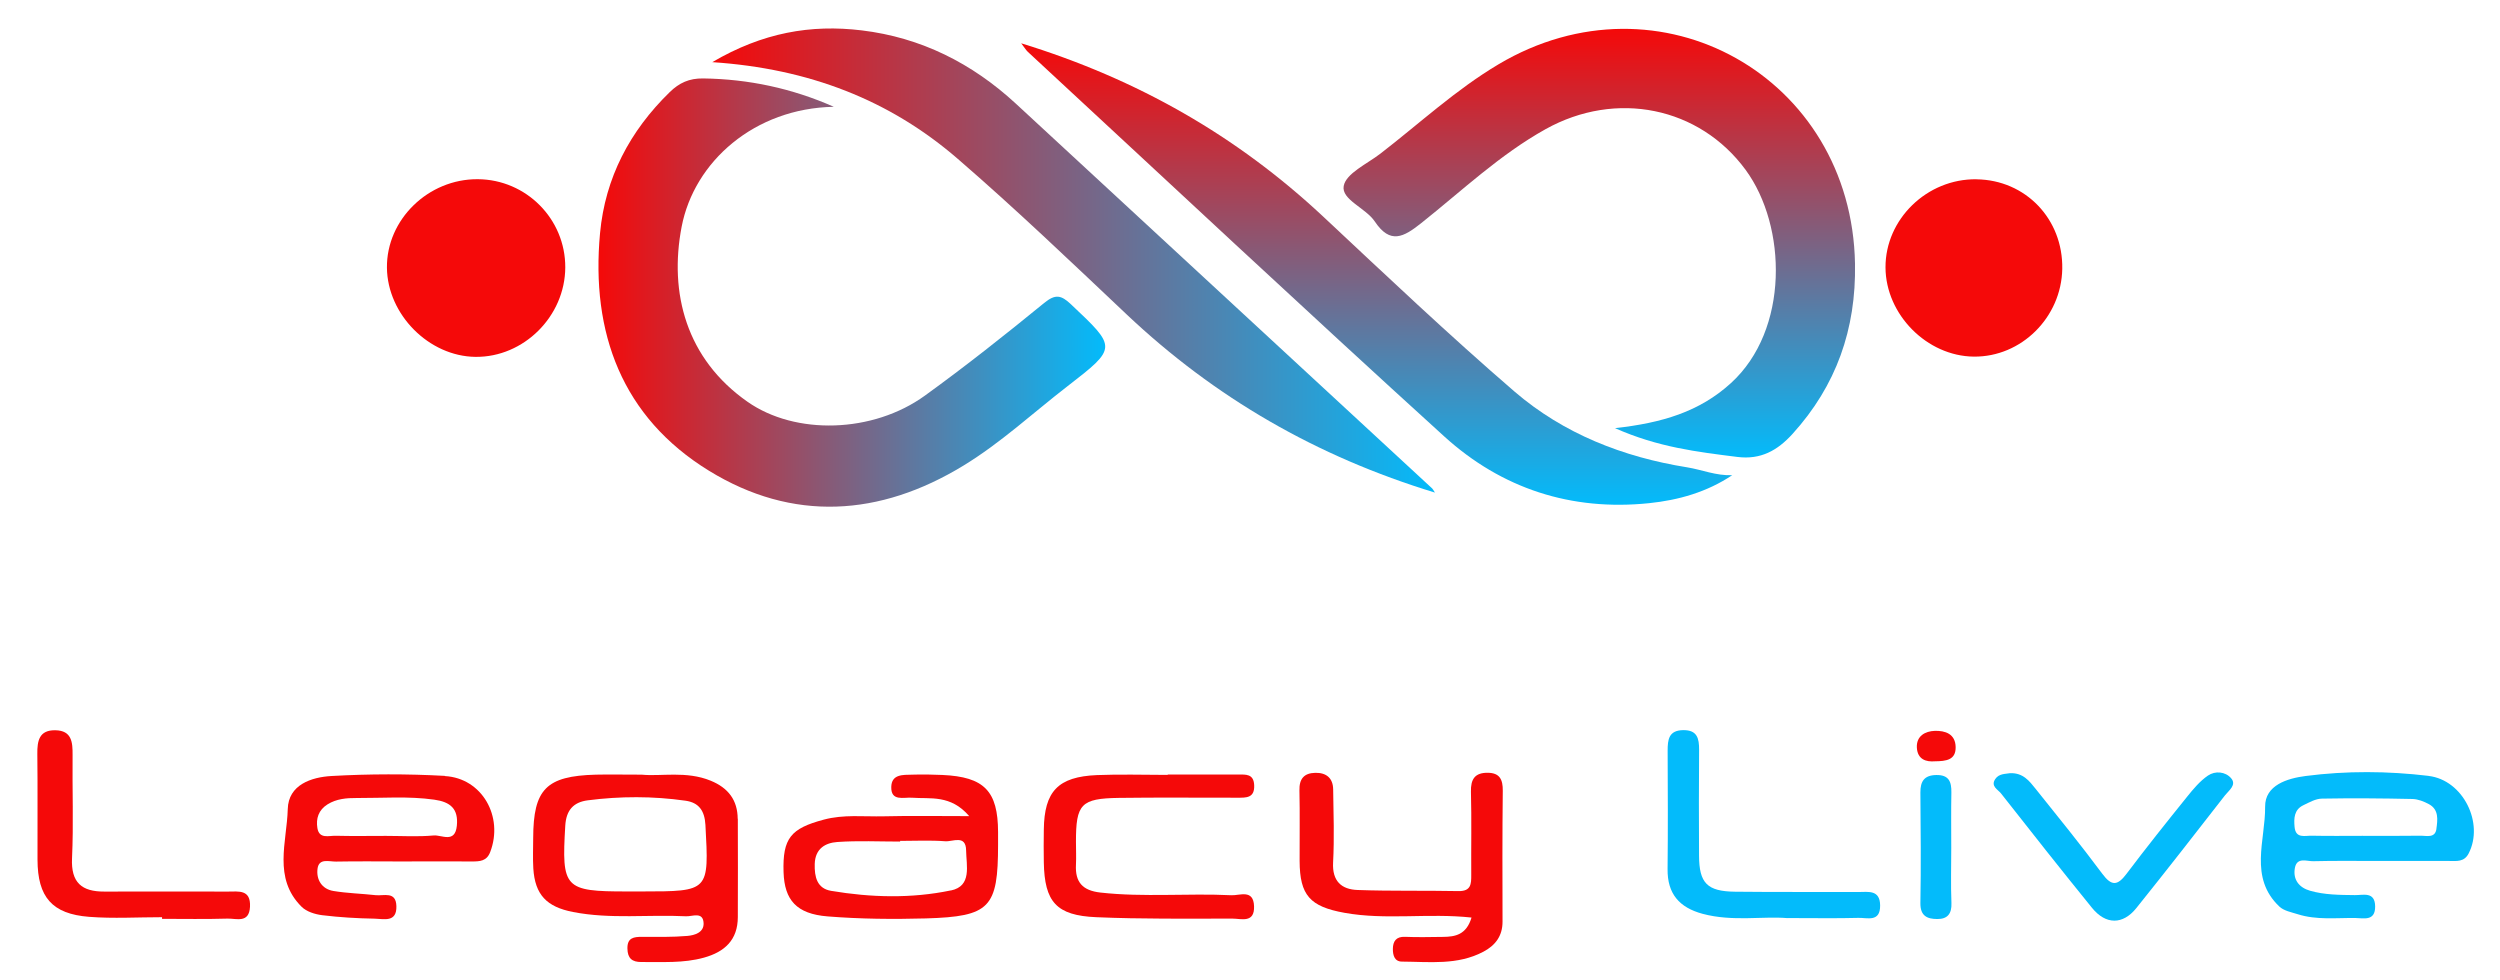 <svg xmlns="http://www.w3.org/2000/svg" xmlns:xlink="http://www.w3.org/1999/xlink" id="Layer_1" viewBox="0 0 409.89 160.63"><defs><style>      .cls-1 {        fill: url(#linear-gradient-2);      }      .cls-2 {        fill: url(#linear-gradient-4);      }      .cls-3 {        fill: url(#linear-gradient-3);      }      .cls-4 {        fill: #f50909;      }      .cls-5 {        fill: #03bbfb;      }      .cls-6 {        fill: url(#linear-gradient);      }    </style><linearGradient id="linear-gradient" x1="98.12" y1="47.99" x2="181.21" y2="47.99" gradientUnits="userSpaceOnUse"><stop offset="0" stop-color="#f50909"></stop><stop offset="1" stop-color="#03bbfb"></stop></linearGradient><linearGradient id="linear-gradient-2" x1="116.79" y1="42.72" x2="235.29" y2="42.72" xlink:href="#linear-gradient"></linearGradient><linearGradient id="linear-gradient-3" x1="262.22" y1="4.73" x2="262.22" y2="75.01" xlink:href="#linear-gradient"></linearGradient><linearGradient id="linear-gradient-4" x1="225.72" y1="7.1" x2="225.72" y2="82.75" xlink:href="#linear-gradient"></linearGradient></defs><g><path class="cls-6" d="M136.69,17.51c-12.97.25-22.87,8.96-24.93,19.66-2.09,10.87.75,21.68,10.81,28.71,7.86,5.5,20.54,5.16,29.08-1.02,6.68-4.83,13.15-9.96,19.54-15.18,1.86-1.52,2.8-1.3,4.41.22,7.53,7.1,7.61,7.09-.6,13.44-5.65,4.37-10.92,9.27-17.04,13-13.72,8.37-28.01,9.27-41.72.84-14.26-8.77-19.38-22.61-17.86-38.95.84-9.08,4.89-16.76,11.43-23.13,1.55-1.51,3.18-2.27,5.47-2.24,7.47.1,14.58,1.63,21.41,4.64Z"></path><path class="cls-1" d="M235.29,80.77c-19.43-5.92-36.13-15.58-50.57-29.22-9.11-8.61-18.18-17.28-27.66-25.48-11.18-9.68-24.44-14.83-40.28-15.88,8.26-4.85,16.17-6.22,24.5-5.21,9.72,1.17,18.1,5.39,25.27,12.01,22.77,21.03,45.52,42.07,68.28,63.11.1.09.15.23.45.68Z"></path></g><g><path class="cls-3" d="M264.77,70.2c7.74-.86,13.86-2.68,19.03-7.39,9.58-8.73,9.18-25.71,2.42-34.94-7.58-10.34-21.24-13.14-32.82-6.69-7.5,4.18-13.72,10.11-20.39,15.41-2.88,2.29-5.07,3.51-7.6-.27-1.49-2.23-5.52-3.59-5.1-5.83.38-2.06,3.82-3.61,5.99-5.28,6.42-4.95,12.39-10.51,19.4-14.67,26.37-15.66,57.9,2.05,58.44,32.71.19,10.71-3.06,19.97-10.25,27.9-2.46,2.71-5.2,4.25-9.03,3.77-6.52-.82-13.02-1.58-20.09-4.73Z"></path><path class="cls-2" d="M167.44,7.1c19.08,5.87,35.35,15.19,49.45,28.36,10.36,9.69,20.66,19.46,31.4,28.72,8.06,6.94,17.83,10.76,28.32,12.44,2.42.39,4.76,1.4,7.4,1.29-4.15,2.77-8.78,4.09-13.64,4.59-12.78,1.32-24.17-2.41-33.55-10.92-22.94-20.84-45.56-42.03-68.3-63.08-.29-.27-.5-.63-1.08-1.39Z"></path></g><path class="cls-4" d="M78.33,29.38c7.95.05,14.38,6.53,14.35,14.46-.03,8.01-6.81,14.76-14.73,14.67-7.63-.09-14.43-6.94-14.51-14.62-.08-7.89,6.77-14.56,14.88-14.51Z"></path><path class="cls-4" d="M324.06,29.4c8.06.1,14.21,6.53,14.06,14.69-.15,7.95-6.71,14.46-14.5,14.38-7.68-.08-14.44-6.89-14.48-14.61-.04-7.93,6.81-14.57,14.92-14.47Z"></path><path class="cls-4" d="M241.28,150.44c-7.14-.77-14.04.45-20.85-.78-5.64-1.02-7.32-2.85-7.35-8.48-.02-3.86.06-7.71-.03-11.57-.05-1.91.75-2.86,2.6-2.9,1.8-.04,2.9.86,2.93,2.7.06,3.99.2,8-.01,11.98-.17,3.08,1.37,4.44,4.03,4.53,5.5.2,11.02.07,16.52.18,2.07.04,2.11-1.16,2.1-2.66-.03-4.54.07-9.09-.05-13.63-.05-2.07.65-3.13,2.76-3.11,1.96.02,2.48,1.11,2.46,2.94-.08,7.16-.06,14.32-.04,21.48,0,2.35-1.19,3.89-3.14,4.92-4.23,2.24-8.84,1.65-13.35,1.62-1.25,0-1.5-1.11-1.49-2.08.01-1.22.51-2.05,2.01-1.98,2.06.09,4.13.03,6.2.01,2-.02,3.84-.33,4.69-3.18Z"></path><path class="cls-4" d="M191.43,126.99c3.86,0,7.72-.01,11.58,0,1.22,0,2.54-.15,2.62,1.74.1,2.14-1.33,2.06-2.74,2.06-6.48.01-12.96-.06-19.44.03-6.23.09-7.05,1.01-7.04,7.23,0,1.24.06,2.48,0,3.72-.15,2.86,1.07,4.24,4.01,4.57,7.15.8,14.32.09,21.47.44,1.37.07,3.62-1.05,3.72,1.8.1,2.83-2.11,2.03-3.55,2.03-7.44,0-14.89.09-22.32-.23-6.56-.28-8.48-2.51-8.6-8.98-.03-1.79-.03-3.58,0-5.38.08-6.29,2.33-8.67,8.72-8.94,3.85-.16,7.72-.03,11.58-.03,0-.03,0-.05,0-.08Z"></path><path class="cls-4" d="M26.57,150.38c-3.99,0-7.99.25-11.96-.06-6.08-.47-8.44-3.24-8.46-9.35-.02-5.78.04-11.56-.03-17.34-.03-2.18.31-3.95,2.96-3.9,2.69.05,2.84,1.96,2.82,4.06-.06,5.64.17,11.29-.09,16.92-.19,4.02,1.61,5.49,5.31,5.47,6.74-.03,13.49,0,20.23,0,1.77,0,3.78-.39,3.64,2.49-.14,2.76-2.24,1.9-3.69,1.94-3.57.11-7.15.04-10.73.04,0-.09,0-.18,0-.28Z"></path><path class="cls-5" d="M329.54,126.77c2.15-.1,3.19,1.29,4.21,2.56,3.7,4.61,7.42,9.21,10.95,13.95,1.52,2.04,2.48,1.94,3.94.01,3.23-4.28,6.57-8.47,9.94-12.65,1.02-1.27,2.11-2.58,3.43-3.48,1.17-.8,2.85-.67,3.8.44.94,1.1-.38,2-1,2.79-4.81,6.19-9.63,12.37-14.54,18.49-2.22,2.77-5.01,2.76-7.28-.04-5.03-6.2-9.98-12.47-14.91-18.75-.5-.64-1.75-1.18-.94-2.37.62-.91,1.68-.81,2.4-.95Z"></path><path class="cls-5" d="M293.03,150.53c-4-.34-8.97.61-13.86-.7-3.84-1.03-5.81-3.29-5.76-7.35.07-6.47.04-12.94.01-19.41,0-1.82.19-3.32,2.53-3.36,2.32-.04,2.64,1.35,2.63,3.24-.05,5.78-.04,11.56-.01,17.34.02,4.5,1.32,5.86,5.91,5.91,6.74.08,13.49.02,20.24.05,1.59,0,3.52-.41,3.54,2.21.02,2.79-2.11,1.99-3.56,2.03-3.58.1-7.16.03-11.66.03Z"></path><path class="cls-5" d="M319.92,139.01c0,3.02-.09,6.04.03,9.06.07,1.75-.66,2.62-2.31,2.61-1.65,0-2.81-.49-2.78-2.62.11-6.04.05-12.08,0-18.12-.01-1.83.62-2.83,2.59-2.87,2.08-.04,2.52,1.09,2.49,2.87-.06,3.02-.02,6.04-.02,9.06Z"></path><path class="cls-4" d="M317.24,124.82c-1.42.12-2.85-.28-2.96-2.24-.1-1.92,1.38-2.7,2.94-2.75,1.67-.05,3.39.47,3.42,2.67.03,2.1-1.53,2.3-3.4,2.32Z"></path><path class="cls-4" d="M120.95,134.25c-.02-3.07-1.55-5.07-4.43-6.25-4-1.64-8.16-.67-11.31-.99-3.12,0-5.32-.05-7.52,0-8.14.22-10.25,2.37-10.27,10.41,0,1.65-.08,3.31.02,4.96.27,4.32,2.19,6.31,6.52,7.15,6.15,1.2,12.36.39,18.53.7,1.01.05,2.79-.83,2.87,1.14.06,1.52-1.48,1.98-2.66,2.08-2.46.21-4.95.16-7.42.15-1.37,0-2.45.14-2.41,1.93.03,1.59.76,2.21,2.29,2.2,3.44-.03,6.89.22,10.26-.72,3.38-.94,5.55-2.89,5.55-6.66,0-5.37.04-10.74,0-16.11ZM105.27,146.16c-.83,0-1.65,0-2.48,0-10.29,0-10.72-.53-10.11-10.79.15-2.53,1.33-3.84,3.67-4.15,5.34-.69,10.71-.7,16.04.06,2.19.31,3.14,1.63,3.27,3.98.59,10.9.65,10.89-10.39,10.9Z"></path><path class="cls-4" d="M154.52,127.06c-1.65-.08-3.31-.1-4.96-.05-1.49.04-3.38-.11-3.43,2.01-.06,2.42,2.04,1.67,3.39,1.77,3.04.23,6.33-.54,9.39,3.02-5.25,0-9.64-.08-14.03.03-3.28.08-6.55-.34-9.84.55-5.37,1.44-6.75,3.03-6.57,8.62.15,4.55,2.11,6.83,7.22,7.24,5.35.43,10.74.48,16.11.33,10.54-.31,11.83-1.75,11.84-12.09,0-.69,0-1.38,0-2.07-.02-6.73-2.26-9.05-9.13-9.36ZM155.89,145.99c-6.48,1.35-13.1,1.17-19.63.07-2.3-.39-2.74-2.27-2.68-4.42.08-2.52,1.75-3.45,3.71-3.59,3.41-.24,6.86-.07,10.29-.07,0-.04,0-.07,0-.11,2.47,0,4.95-.13,7.41.06,1.22.09,3.38-1.13,3.41,1.51.03,2.48.99,5.84-2.5,6.56Z"></path><path class="cls-4" d="M72.94,127.21c-6.17-.34-12.39-.33-18.56.02-3.3.18-7.1,1.42-7.2,5.42-.14,5.39-2.46,11.32,2.27,16.02.8.8,2.19,1.23,3.36,1.38,2.86.35,5.75.52,8.63.57,1.48.03,3.63.68,3.55-2.06-.07-2.48-2.04-1.65-3.38-1.79-2.32-.26-4.66-.31-6.95-.69-1.9-.32-2.82-1.86-2.6-3.64.22-1.79,1.91-1.16,3.03-1.18,3.58-.07,7.16-.02,10.73-.02h0c3.85-.01,7.71-.03,11.56,0,1.28,0,2.42-.04,2.99-1.54,2.23-5.8-1.32-12.12-7.43-12.46ZM74.9,135.41c-.3,2.91-2.5,1.45-3.8,1.57-2.59.24-5.21.07-7.82.07-2.75,0-5.5.05-8.24-.02-1.12-.03-2.7.57-3-1.25-.26-1.57.18-2.97,1.66-3.9,1.47-.92,3.14-1.05,4.75-1.04,4.25.02,8.5-.33,12.75.27,2.64.37,3.99,1.49,3.7,4.3Z"></path><path class="cls-5" d="M398.19,127.21c-6.7-.8-13.47-.85-20.17.02-3,.39-6.68,1.5-6.64,5.04.06,5.49-2.7,11.6,2.34,16.37.74.7,1.96.92,3,1.25,3.08.98,6.27.59,9.42.62,1.35.01,3.3.6,3.28-1.9-.03-2.49-1.97-1.83-3.32-1.85-2.48-.03-4.97-.03-7.36-.72-1.77-.51-2.83-1.8-2.48-3.73.34-1.83,1.95-1.08,3.01-1.11,3.57-.09,7.15-.04,10.73-.04,3.85,0,7.7,0,11.55,0,1.21,0,2.46.21,3.2-1.23,2.56-4.96-.89-12.03-6.56-12.71ZM399.47,135.88c-.21,1.61-1.65,1.12-2.66,1.14-3.17.05-6.33.02-9.5.02-2.75,0-5.51.04-8.26-.02-1.12-.03-2.66.52-2.84-1.43-.13-1.41-.09-2.83,1.42-3.56.98-.47,2.03-1.08,3.06-1.09,4.95-.09,9.9-.05,14.85.06.91.02,1.88.41,2.7.85,1.66.9,1.42,2.58,1.22,4.04Z"></path></svg>